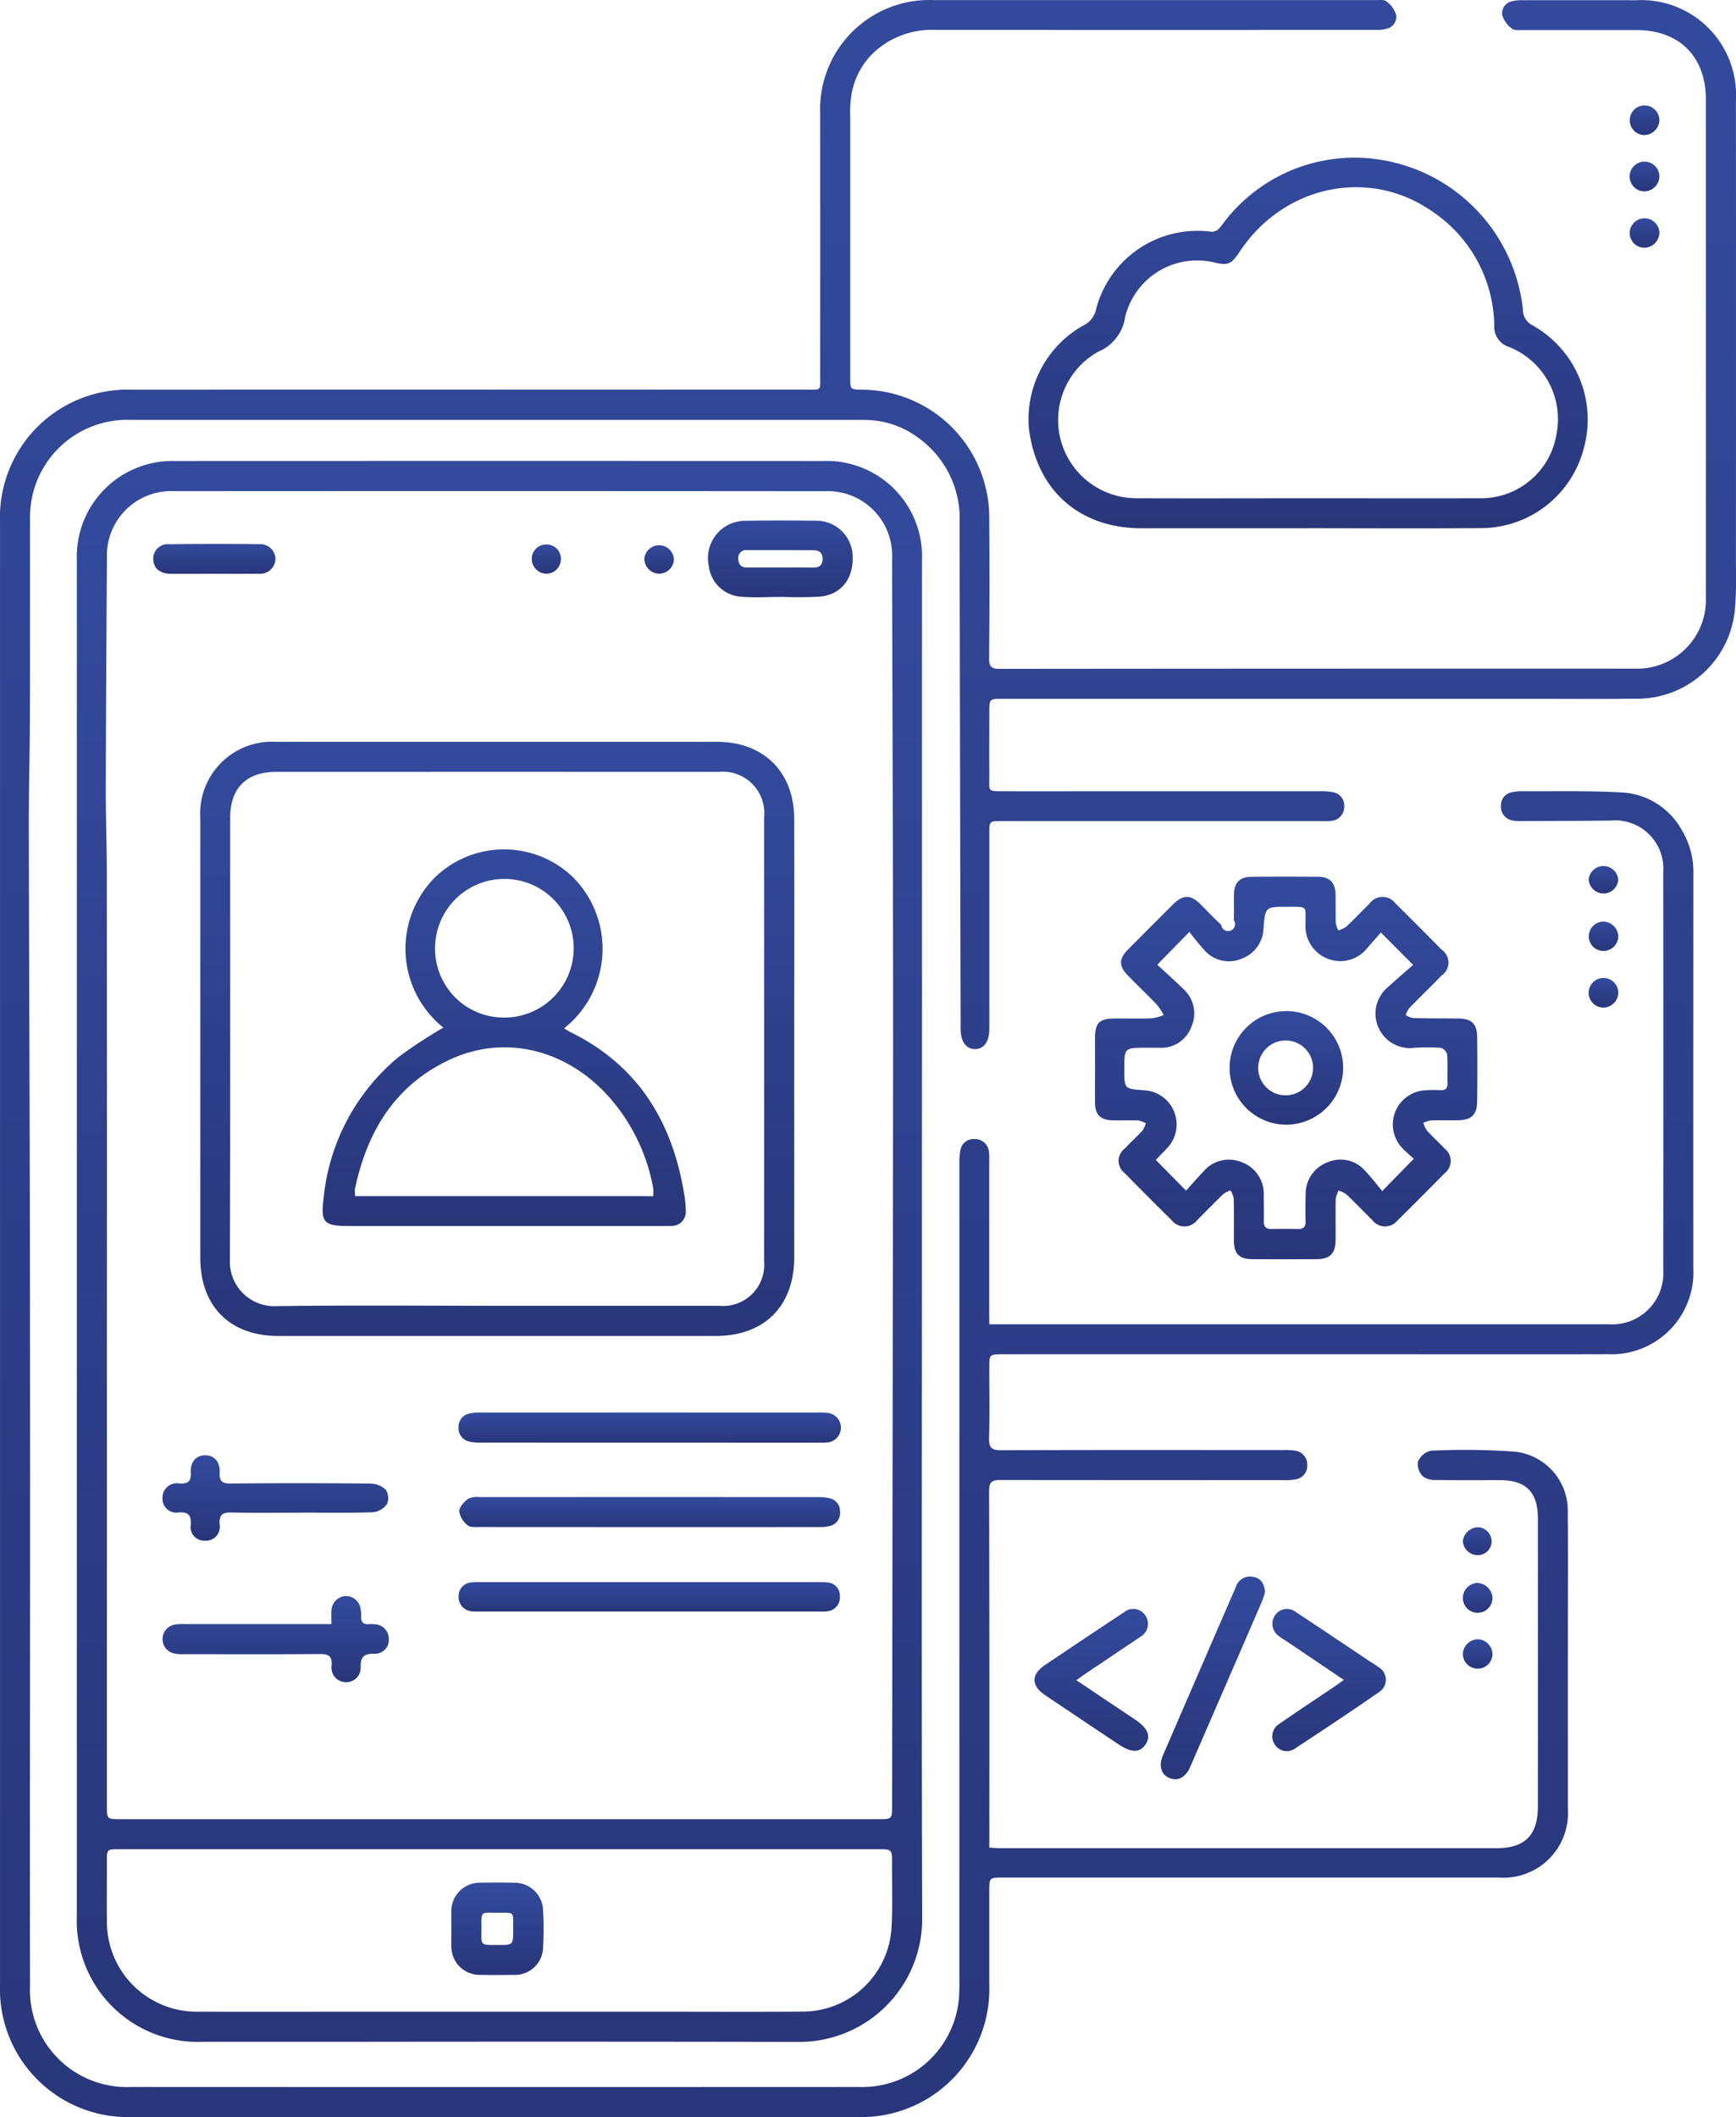 <svg xmlns="http://www.w3.org/2000/svg" xmlns:xlink="http://www.w3.org/1999/xlink" width="163.976" height="199.925" viewBox="0 0 163.976 199.925">
  <defs>
    <linearGradient id="linear-gradient" x1="0.5" y1="1" x2="0.5" gradientUnits="objectBoundingBox">
      <stop offset="0" stop-color="#29367a"/>
      <stop offset="1" stop-color="#334a9d"/>
    </linearGradient>
    <linearGradient id="linear-gradient-8" x1="0.5" y1="1" x2="0.5" y2="0" xlink:href="#linear-gradient"/>
    <linearGradient id="linear-gradient-9" x1="0.5" y1="1" x2="0.5" y2="0" xlink:href="#linear-gradient"/>
    <linearGradient id="linear-gradient-10" x1="0.5" y1="1" x2="0.5" y2="0" xlink:href="#linear-gradient"/>
    <linearGradient id="linear-gradient-11" x1="0.5" y1="1" x2="0.5" y2="0" xlink:href="#linear-gradient"/>
    <linearGradient id="linear-gradient-13" x1="0.5" y1="1" x2="0.5" y2="0" xlink:href="#linear-gradient"/>
    <linearGradient id="linear-gradient-14" x1="0.5" y1="1" x2="0.5" y2="0" xlink:href="#linear-gradient"/>
    <linearGradient id="linear-gradient-15" x1="0.5" y1="1" x2="0.5" y2="0" xlink:href="#linear-gradient"/>
    <linearGradient id="linear-gradient-16" x1="0.5" y1="1" x2="0.5" y2="0" xlink:href="#linear-gradient"/>
    <linearGradient id="linear-gradient-21" x1="0.5" y1="1" x2="0.5" y2="0" xlink:href="#linear-gradient"/>
    <linearGradient id="linear-gradient-24" x1="0.5" y1="1" x2="0.5" y2="0" xlink:href="#linear-gradient"/>
    <linearGradient id="linear-gradient-28" x1="0.5" y1="1" x2="0.5" y2="0" xlink:href="#linear-gradient"/>
  </defs>
  <g id="icon3" transform="translate(-558.012 -2958.905)">
    <path id="Path_934" data-name="Path 934" d="M651.461,3083.963h1.192q28.652,0,57.3,0a4.833,4.833,0,0,0,5.164-5.138q.018-18.792,0-37.585a4.553,4.553,0,0,0-4.975-4.843c-2.829.03-5.658.035-8.488.044a3.113,3.113,0,0,1-.876-.075,1.308,1.308,0,0,1-.99-1.4,1.239,1.239,0,0,1,1.048-1.25,4.462,4.462,0,0,1,.966-.089c3.152.021,6.309-.06,9.452.116a6.89,6.89,0,0,1,5.6,3.527,7.686,7.686,0,0,1,1.109,4.2q-.015,18.615-.006,37.23a7.733,7.733,0,0,1-8.064,8.09c-6.809.019-13.619.005-20.428.005q-18.351,0-36.7,0c-1.3,0-1.306,0-1.307,1.28,0,2.211.04,4.423-.021,6.632-.024.881.213,1.154,1.124,1.151,8.872-.033,17.745-.019,26.618-.016a6.062,6.062,0,0,1,1.145.056,1.32,1.32,0,0,1,1.167,1.351,1.3,1.3,0,0,1-1.139,1.368,5.722,5.722,0,0,1-1.144.065q-13.353,0-26.707-.013c-.78,0-1.063.18-1.061,1.021q.042,16.4.02,32.809v.883c.4.024.745.061,1.087.061q23.391,0,46.781,0c2.721,0,3.945-1.221,3.946-3.939q.006-13.619,0-27.237c0-2.445-1.133-3.579-3.556-3.584-2.034,0-4.068.018-6.1-.016a1.825,1.825,0,0,1-1.218-.349,1.7,1.7,0,0,1-.46-1.371,1.79,1.79,0,0,1,1.218-1.043,66.207,66.207,0,0,1,7.944.091,5.59,5.59,0,0,1,4.995,5.712c.036,3.921.009,7.841.009,11.762q0,8.136,0,16.272a6.091,6.091,0,0,1-6.486,6.473q-23.434,0-46.869,0c-1.293,0-1.294,0-1.294,1.28q0,4.422,0,8.843a12.092,12.092,0,0,1-12.51,12.488H570.51a12.078,12.078,0,0,1-12.495-12.493q0-53.591,0-107.182,0-15.471,0-30.944a12.056,12.056,0,0,1,12.485-12.5q31.836-.011,63.672-.005c1.464,0,1.31.15,1.311-1.34q.008-12.38,0-24.761a10.316,10.316,0,0,1,10.719-10.688q20.87,0,41.74,0c.35,0,.8-.064,1.027.121a2.566,2.566,0,0,1,.915,1.253,1.16,1.16,0,0,1-.909,1.336,2.984,2.984,0,0,1-.87.106q-20.87.011-41.74,0a8.035,8.035,0,0,0-6.183,2.5,7.185,7.185,0,0,0-1.81,4.126,10.406,10.406,0,0,0-.051,1.5q0,12.337,0,24.673c0,1.167,0,1.167,1.146,1.179a12.084,12.084,0,0,1,11.987,12.024q.045,6.675-.011,13.353c-.006.782.217.988.993.987q30.024-.03,60.047-.02a6.492,6.492,0,0,0,6.659-6.744q.009-11.451,0-22.9,0-12.066,0-24.131c0-4.009-2.509-6.523-6.506-6.527-3.566,0-7.133,0-10.7,0-.379,0-.859.055-1.113-.144a2.487,2.487,0,0,1-.913-1.255,1.149,1.149,0,0,1,.923-1.323,3.438,3.438,0,0,1,.958-.1q5.4-.011,10.789,0a8.947,8.947,0,0,1,9.4,9.392q.013,22.02,0,44.039a37.063,37.063,0,0,1-.088,3.974,9.26,9.26,0,0,1-9.457,8.556c-3.124.037-6.249.01-9.374.01H652.741c-1.282,0-1.281,0-1.281,1.308,0,1.975-.011,3.951,0,5.925.012,1.583-.262,1.493,1.538,1.5,3.066.01,6.131,0,9.2,0q10.253,0,20.505,0a5.653,5.653,0,0,1,1.229.093,1.253,1.253,0,0,1,1.046,1.344,1.307,1.307,0,0,1-1.164,1.349,5.576,5.576,0,0,1-.97.031l-30.237,0c-1.143,0-1.146,0-1.146,1.161q0,9.064,0,18.128c0,.118,0,.236,0,.354-.006,1.2-.519,1.9-1.385,1.886-.8-.011-1.322-.72-1.325-1.848q-.06-23.918-.1-47.836a9.374,9.374,0,0,0-4.012-8.122,8.388,8.388,0,0,0-4.7-1.6q-.4-.014-.8-.014-34.4,0-68.8,0a9.182,9.182,0,0,0-9.358,7.618,11.391,11.391,0,0,0-.131,2.025c-.009,6.043.008,12.086-.011,18.129-.011,3.535-.111,7.07-.105,10.6.023,13.734.09,27.468.107,41.2q.03,23.075,0,46.147c0,7.4-.012,14.79.008,22.184a9.142,9.142,0,0,0,9.515,9.529q34.4.016,68.8,0a9.157,9.157,0,0,0,9.458-9.067c.018-.412.009-.825.009-1.238q0-38.424,0-76.848a6.419,6.419,0,0,1,.1-1.316,1.25,1.25,0,0,1,1.345-1.045,1.316,1.316,0,0,1,1.345,1.173,5.078,5.078,0,0,1,.03.882q0,7.162,0,14.326Z" fill="url(#linear-gradient)"/>
    <path id="Path_935" data-name="Path 935" d="M645.093,3076.042c0,21.34-.042,42.68.025,64.019a11.606,11.606,0,0,1-11.643,11.672q-21.664-.039-43.328-.008H577.163a11.438,11.438,0,0,1-11.894-11.849q0-52.833,0-105.667,0-11.227,0-22.456a9.037,9.037,0,0,1,9.246-9.315q30.639-.012,61.278,0a9.009,9.009,0,0,1,9.307,9.323q-.008,20.6,0,41.206Q645.091,3064.5,645.093,3076.042Zm-76.984,9.223q0,22.064,0,44.127c0,1.308,0,1.31,1.294,1.31h71.541c1.326,0,1.328,0,1.33-1.293q.052-35.5.1-71c0-15.445-.063-30.889-.1-46.333,0-.147,0-.295,0-.442a6.078,6.078,0,0,0-6.349-6.342q-30.729-.026-61.459-.005a6.076,6.076,0,0,0-6.351,6.345q-.079,10.872-.113,21.746c-.006,2.676.1,5.353.1,8.029Q568.12,3063.334,568.109,3085.265Zm37.126,48.274H569.256c-1.144,0-1.146,0-1.147,1.172,0,1.857-.015,3.714,0,5.57a8.489,8.489,0,0,0,8.654,8.6q6.495.011,12.991,0h30.675c4.509,0,9.017.025,13.526-.009a8.421,8.421,0,0,0,8.258-7.787c.126-2.055.049-4.123.057-6.186.005-1.36,0-1.361-1.325-1.361Z" fill="url(#linear-gradient)"/>
    <path id="Path_936" data-name="Path 936" d="M661.446,3059.873c0-1-.008-2,0-3.005.014-1.362.43-1.769,1.819-1.78,1.179-.009,2.358.026,3.536-.014a5.02,5.02,0,0,0,1.133-.307,6.151,6.151,0,0,0-.64-.977c-.9-.936-1.839-1.827-2.742-2.756-.886-.911-.864-1.594.044-2.5q2.091-2.1,4.185-4.19c.972-.974,1.682-.983,2.641-.029.647.644,1.272,1.313,1.945,1.929a.653.653,0,1,0,1.185-.44c.037-.793,0-1.59.014-2.386.015-1.161.524-1.7,1.656-1.712q3.138-.024,6.276,0c1.135.007,1.647.542,1.667,1.7.016.883-.01,1.768.02,2.651a2.578,2.578,0,0,0,.236.706,2.546,2.546,0,0,0,.741-.336c.753-.7,1.464-1.453,2.2-2.174a1.515,1.515,0,0,1,2.454-.04q2.2,2.175,4.37,4.38a1.474,1.474,0,0,1-.015,2.442c-1,1.036-2.045,2.039-3.05,3.075a2.478,2.478,0,0,0-.332.662,2.237,2.237,0,0,0,.7.277c1.414.034,2.828.026,4.242.039,1.28.012,1.788.471,1.806,1.744.029,2.033.026,4.066,0,6.1-.015,1.25-.541,1.743-1.808,1.767-.855.016-1.71-.013-2.563.015a2.721,2.721,0,0,0-.714.23,2.788,2.788,0,0,0,.351.737c.536.587,1.129,1.12,1.675,1.7a1.472,1.472,0,0,1-.017,2.325q-2.2,2.238-4.433,4.441a1.515,1.515,0,0,1-2.39-.017c-.817-.808-1.612-1.638-2.444-2.431a2.717,2.717,0,0,0-.739-.364,2.6,2.6,0,0,0-.276.765c-.027,1.3,0,2.593-.012,3.889s-.514,1.822-1.823,1.828q-3.006.015-6.012,0c-1.278-.007-1.764-.5-1.771-1.769-.008-1.325.015-2.652-.016-3.977a2.337,2.337,0,0,0-.308-.751,2.619,2.619,0,0,0-.669.342c-.829.8-1.628,1.622-2.443,2.431a1.533,1.533,0,0,1-2.458.026q-2.238-2.2-4.433-4.442a1.449,1.449,0,0,1,.025-2.313c.548-.577,1.133-1.118,1.67-1.7a2.488,2.488,0,0,0,.315-.678,2.313,2.313,0,0,0-.688-.266c-.824-.032-1.65.007-2.474-.017-1.124-.034-1.619-.531-1.637-1.64C661.433,3062,661.446,3060.934,661.446,3059.873Zm27-12.908c-.439.5-.841.97-1.256,1.428a3.236,3.236,0,0,1-3.734,1.062,3.292,3.292,0,0,1-2.125-3.348c-.03-1.662.271-1.565-1.655-1.569h-.089c-2.048,0-2.064,0-2.227,2.007a3.157,3.157,0,0,1-2.094,2.906,3.065,3.065,0,0,1-3.482-.808,22.1,22.1,0,0,1-1.423-1.737l-3.038,3.1c.786.73,1.64,1.492,2.457,2.291a3.089,3.089,0,0,1,.766,3.571,3.036,3.036,0,0,1-3.053,1.983l-1.238,0c-2.043,0-2.043,0-2.043,2.037,0,1.854,0,1.843,1.848,1.975a3.234,3.234,0,0,1,2.132,5.529c-.357.375-.717.747-1.008,1.051l2.859,2.9c.532-.588,1.066-1.212,1.637-1.8a3.143,3.143,0,0,1,3.621-.887,3.175,3.175,0,0,1,2.077,3.19c.01.795.021,1.591.008,2.387-.009.522.208.748.737.734q1.237-.03,2.476,0c.524.013.748-.2.734-.729-.021-.825-.023-1.651.006-2.475a3.173,3.173,0,0,1,2.076-3.1,3.071,3.071,0,0,1,3.552.824c.589.611,1.1,1.3,1.608,1.894l2.978-3.046c-.339-.314-.758-.644-1.109-1.036a3.232,3.232,0,0,1,2.266-5.436,12.258,12.258,0,0,1,1.326-.008c.469.023.712-.122.7-.643-.025-.913.033-1.83-.034-2.738a.88.88,0,0,0-.585-.614,18.7,18.7,0,0,0-2.47-.007,3.258,3.258,0,0,1-2.492-5.767c.779-.71,1.58-1.4,2.336-2.061Z" fill="url(#linear-gradient)"/>
    <path id="Path_937" data-name="Path 937" d="M681.5,3008.795q-7.825,0-15.652,0c-5.851,0-9.89-3.553-10.637-9.337a10.149,10.149,0,0,1,5.156-9.834,2.155,2.155,0,0,0,1.172-1.5,9.886,9.886,0,0,1,10.76-7.348c.607.076.829-.225,1.128-.609a15.5,15.5,0,0,1,12.542-6.374,16.059,16.059,0,0,1,15.891,14.331,1.641,1.641,0,0,0,.864,1.478,10.194,10.194,0,0,1,4.91,11.551,10.046,10.046,0,0,1-9.863,7.626c-5.423.047-10.847.011-16.271.011Zm.083-2.836c5.394,0,10.788.013,16.183,0a7.209,7.209,0,0,0,7.255-6,7.339,7.339,0,0,0-4.5-8.3,1.981,1.981,0,0,1-1.366-2.011,13.2,13.2,0,0,0-5.992-10.864c-5.961-4.071-13.929-2.332-18.051,3.881-.795,1.2-1.1,1.331-2.4,1.028a6.989,6.989,0,0,0-8.424,5.154,4.192,4.192,0,0,1-2.552,3.277,7.389,7.389,0,0,0,3.489,13.833C670.679,3005.978,676.132,3005.96,681.586,3005.959Z" fill="url(#linear-gradient)"/>
    <path id="Path_938" data-name="Path 938" d="M684.947,3117.549l-5.27-3.556c-.268-.181-.55-.345-.806-.541a1.413,1.413,0,0,1-.42-2.01,1.347,1.347,0,0,1,1.953-.307c2.265,1.483,4.506,3,6.757,4.507.342.228.7.435,1.032.679a1.381,1.381,0,0,1,.082,2.376c-2.634,1.829-5.308,3.6-7.989,5.363a1.344,1.344,0,0,1-1.87-.419,1.377,1.377,0,0,1,.428-1.936c1.689-1.177,3.411-2.309,5.119-3.461C684.248,3118.051,684.525,3117.847,684.947,3117.549Z" fill="url(#linear-gradient)"/>
    <path id="Path_939" data-name="Path 939" d="M659.684,3117.578c1.94,1.3,3.742,2.514,5.55,3.719,1.189.793,1.516,1.564.977,2.351s-1.328.8-2.549-.019q-3.453-2.3-6.9-4.617c-1.383-.928-1.384-1.97,0-2.9,2.47-1.656,4.937-3.316,7.42-4.951a1.365,1.365,0,0,1,2.019.308,1.4,1.4,0,0,1-.461,2c-.094.071-.2.129-.295.2q-2.421,1.625-4.84,3.251C660.338,3117.1,660.083,3117.291,659.684,3117.578Z" fill="url(#linear-gradient)"/>
    <path id="Path_940" data-name="Path 940" d="M677.5,3109.246a6.783,6.783,0,0,1-.253.813q-3.4,7.855-6.814,15.706c-.441,1.015-1.189,1.39-2,1.031-.753-.334-.993-1.149-.572-2.126q3.429-7.939,6.874-15.873a1.406,1.406,0,0,1,1.662-.979C677.1,3107.945,677.431,3108.433,677.5,3109.246Z" fill="url(#linear-gradient)"/>
    <path id="Path_941" data-name="Path 941" d="M714.751,2975.568a1.438,1.438,0,0,1-1.409,1.409,1.405,1.405,0,1,1,1.409-1.409Z" fill="url(#linear-gradient-8)"/>
    <path id="Path_942" data-name="Path 942" d="M709.47,3054.06a1.4,1.4,0,1,1,1.4-1.418A1.435,1.435,0,0,1,709.47,3054.06Z" fill="url(#linear-gradient-9)"/>
    <path id="Path_943" data-name="Path 943" d="M714.75,2970.261a1.457,1.457,0,0,1-1.426,1.4,1.4,1.4,0,1,1,1.426-1.4Z" fill="url(#linear-gradient-10)"/>
    <path id="Path_944" data-name="Path 944" d="M710.865,3047.43a1.4,1.4,0,0,1-1.521,1.271,1.366,1.366,0,0,1-1.25-1.521,1.38,1.38,0,0,1,1.455-1.237A1.431,1.431,0,0,1,710.865,3047.43Z" fill="url(#linear-gradient-11)"/>
    <path id="Path_945" data-name="Path 945" d="M697.541,3108.391a1.491,1.491,0,0,1,1.445,1.377,1.4,1.4,0,0,1-2.8.081A1.427,1.427,0,0,1,697.541,3108.391Z" fill="url(#linear-gradient)"/>
    <path id="Path_946" data-name="Path 946" d="M713.4,2982.3a1.389,1.389,0,0,1-.129-2.775,1.406,1.406,0,0,1,1.483,1.311A1.456,1.456,0,0,1,713.4,2982.3Z" fill="url(#linear-gradient-13)"/>
    <path id="Path_947" data-name="Path 947" d="M698.988,3115.136a1.4,1.4,0,1,1-2.8-.1,1.456,1.456,0,0,1,1.406-1.327A1.438,1.438,0,0,1,698.988,3115.136Z" fill="url(#linear-gradient-14)"/>
    <path id="Path_948" data-name="Path 948" d="M710.866,3042.009a1.4,1.4,0,0,1-2.792-.052,1.4,1.4,0,0,1,2.792.052Z" fill="url(#linear-gradient-15)"/>
    <path id="Path_949" data-name="Path 949" d="M697.681,3103.129a1.367,1.367,0,0,1,1.226,1.346,1.3,1.3,0,0,1-1.257,1.287,1.407,1.407,0,0,1-1.465-1.319A1.493,1.493,0,0,1,697.681,3103.129Z" fill="url(#linear-gradient-16)"/>
    <path id="Path_950" data-name="Path 950" d="M576.931,3056.993q0-10.434,0-20.867a6.78,6.78,0,0,1,7.148-7.168q20.823-.006,41.646,0c4.436,0,7.3,2.86,7.308,7.3q.012,8.621,0,17.241,0,12.062,0,24.123c0,4.628-2.813,7.446-7.43,7.446q-20.646,0-41.292,0c-4.583,0-7.379-2.8-7.38-7.381Q576.929,3067.337,576.931,3056.993ZM605,3082.218q10.471,0,20.944,0a3.885,3.885,0,0,0,4.241-4.224q.006-20.955,0-41.912a3.909,3.909,0,0,0-4.283-4.282q-20.911-.009-41.824,0c-2.788,0-4.322,1.534-4.323,4.323-.008,13.912.023,27.824-.027,41.735a4.2,4.2,0,0,0,4.405,4.393C591.086,3082.153,598.043,3082.217,605,3082.218Z" fill="url(#linear-gradient)"/>
    <path id="Path_951" data-name="Path 951" d="M619.231,3095.141q-7.953,0-15.907-.005a3.751,3.751,0,0,1-1.043-.115,1.245,1.245,0,0,1-.952-1.321,1.262,1.262,0,0,1,.99-1.3,4.306,4.306,0,0,1,1.136-.1q15.907-.008,31.814,0a5.515,5.515,0,0,1,.794.027,1.4,1.4,0,0,1-.042,2.8,7.237,7.237,0,0,1-.883.018Z" fill="url(#linear-gradient)"/>
    <path id="Path_952" data-name="Path 952" d="M619.269,3103.115q-8,0-15.995-.006c-.376,0-.869.04-1.1-.168a2.138,2.138,0,0,1-.787-1.31c0-.4.458-.9.838-1.185a2,2,0,0,1,1.11-.161q16-.01,31.991,0a4.949,4.949,0,0,1,.964.089,1.237,1.237,0,0,1,1.067,1.23,1.264,1.264,0,0,1-.959,1.407,3.35,3.35,0,0,1-.956.1Q627.354,3103.12,619.269,3103.115Z" fill="url(#linear-gradient)"/>
    <path id="Path_953" data-name="Path 953" d="M619.376,3119.081h-15.9a6.413,6.413,0,0,1-.97-.032,1.26,1.26,0,0,1-1.174-1.317,1.273,1.273,0,0,1,1.1-1.383,4.025,4.025,0,0,1,.88-.041q16.077,0,32.154,0a4.741,4.741,0,0,1,.7.026,1.305,1.305,0,0,1,1.171,1.414,1.251,1.251,0,0,1-1.187,1.3,9.752,9.752,0,0,1-1.234.031Z" fill="url(#linear-gradient-11)"/>
    <path id="Path_954" data-name="Path 954" d="M619.416,3108.314H634.89a11.858,11.858,0,0,1,1.237.026,1.249,1.249,0,0,1,1.218,1.275,1.317,1.317,0,0,1-1.142,1.445,5.009,5.009,0,0,1-.795.027q-16.049,0-32.1,0a5.243,5.243,0,0,1-.794-.026,1.335,1.335,0,0,1-1.18-1.417,1.261,1.261,0,0,1,1.193-1.3,6.986,6.986,0,0,1,.971-.029Z" fill="url(#linear-gradient-21)"/>
    <path id="Path_955" data-name="Path 955" d="M631.749,3015.277c-1.235,0-2.476.081-3.7-.02a3.277,3.277,0,0,1-3.084-2.9,3.527,3.527,0,0,1,1.885-3.915,3.757,3.757,0,0,1,1.521-.357c2.235-.037,4.472-.028,6.708-.008a3.428,3.428,0,0,1,3.465,3.2c.143,2.161-.988,3.741-3.005,3.961a35.174,35.174,0,0,1-3.788.025Zm-.055-2.776c1.028,0,2.055-.011,3.082.005.551.008.914-.155.935-.774s-.317-.863-.864-.867q-3.125-.021-6.25-.009a.743.743,0,0,0-.841.879c.03.553.329.771.857.767C629.64,3012.5,630.667,3012.5,631.694,3012.5Z" fill="url(#linear-gradient)"/>
    <path id="Path_956" data-name="Path 956" d="M589.318,3112.276c0-.526-.02-.878,0-1.228a1.42,1.42,0,0,1,1.313-1.418,1.4,1.4,0,0,1,1.448,1.27,2.781,2.781,0,0,1,.046.616c-.035.568.209.823.782.762a2.092,2.092,0,0,1,.442.01,1.386,1.386,0,0,1,1.388,1.423,1.294,1.294,0,0,1-1.331,1.364c-.984-.027-1.356.266-1.329,1.285a1.346,1.346,0,0,1-1.4,1.4,1.362,1.362,0,0,1-1.342-1.549c.073-.954-.314-1.114-1.158-1.107-4.244.036-8.489.017-12.733.014a4.253,4.253,0,0,1-.966-.065,1.388,1.388,0,0,1,.054-2.731,4.651,4.651,0,0,1,.969-.044q6.279,0,12.557,0Z" fill="url(#linear-gradient)"/>
    <path id="Path_957" data-name="Path 957" d="M586.376,3101.755c-2.149,0-4.3.034-6.446-.017-.845-.019-1.232.155-1.173,1.107a1.314,1.314,0,0,1-1.387,1.556,1.282,1.282,0,0,1-1.337-1.508c.04-.869-.191-1.214-1.12-1.164a1.306,1.306,0,0,1-1.551-1.387,1.356,1.356,0,0,1,1.611-1.345c.794.034,1.1-.184,1.059-1.023-.049-1.022.495-1.615,1.316-1.638.874-.023,1.462.579,1.413,1.631-.038.823.241,1.037,1.044,1.031q6.579-.056,13.159.006a2.214,2.214,0,0,1,1.465.561,1.43,1.43,0,0,1,.148,1.355,1.869,1.869,0,0,1-1.313.794c-2.294.08-4.591.036-6.888.036Z" fill="url(#linear-gradient-24)"/>
    <path id="Path_958" data-name="Path 958" d="M578.28,3013.092c-1.385,0-2.769.009-4.153,0-1-.009-1.608-.522-1.637-1.347a1.37,1.37,0,0,1,1.534-1.445q4.241-.054,8.481-.005a1.429,1.429,0,0,1,1.528,1.391,1.454,1.454,0,0,1-1.6,1.4C581.048,3013.1,579.664,3013.092,578.28,3013.092Z" fill="url(#linear-gradient)"/>
    <path id="Path_959" data-name="Path 959" d="M621.666,3011.715a1.4,1.4,0,0,1-1.435,1.366,1.417,1.417,0,0,1-1.353-1.45,1.4,1.4,0,0,1,2.788.084Z" fill="url(#linear-gradient)"/>
    <path id="Path_960" data-name="Path 960" d="M616.337,3011.722a1.372,1.372,0,0,1-1.432,1.359,1.415,1.415,0,0,1-1.344-1.459,1.389,1.389,0,0,1,2.776.1Z" fill="url(#linear-gradient-13)"/>
    <path id="Path_961" data-name="Path 961" d="M609.739,3010.329a1.337,1.337,0,0,1,1.243,1.507,1.366,1.366,0,0,1-1.439,1.244,1.4,1.4,0,0,1-1.3-1.484A1.354,1.354,0,0,1,609.739,3010.329Z" fill="url(#linear-gradient-28)"/>
    <path id="Path_962" data-name="Path 962" d="M600.644,3140.992c0-.5-.01-1,0-1.5a2.69,2.69,0,0,1,2.781-2.792c1.028-.028,2.058-.025,3.087,0a2.7,2.7,0,0,1,2.8,2.7,29.473,29.473,0,0,1,0,3.35,2.659,2.659,0,0,1-2.825,2.652c-1.029.014-2.059.019-3.087,0a2.672,2.672,0,0,1-2.754-2.723c-.02-.558,0-1.117,0-1.676Zm5.843.065c-.021-1.648.191-1.525-1.4-1.519-1.7.007-1.6-.232-1.6,1.411,0,1.729-.2,1.629,1.584,1.633C606.487,3142.585,606.487,3142.582,606.487,3141.057Z" fill="url(#linear-gradient)"/>
    <path id="Path_963" data-name="Path 963" d="M679.493,3065.115a5.364,5.364,0,1,1,5.389-5.4A5.387,5.387,0,0,1,679.493,3065.115Zm2.542-5.358a2.572,2.572,0,0,0-2.572-2.592,2.589,2.589,0,1,0,2.572,2.592Z" fill="url(#linear-gradient)"/>
    <path id="Path_964" data-name="Path 964" d="M599.893,3055.948a9.535,9.535,0,0,1-.744-14.235,9.38,9.38,0,0,1,12.888-.063,9.576,9.576,0,0,1-.747,14.369c.241.14.445.276.663.384,6.319,3.123,9.55,8.417,10.671,15.189a10.087,10.087,0,0,1,.164,1.668,1.317,1.317,0,0,1-1.369,1.412c-.264.02-.531.011-.8.011H590.911c-2.319,0-2.626-.34-2.329-2.648a19.8,19.8,0,0,1,7.081-13.316A45.007,45.007,0,0,1,599.893,3055.948Zm19.817,15.919a4.569,4.569,0,0,0-.006-.8,17.771,17.771,0,0,0-4.453-8.885c-4-4.244-9.658-5.552-14.677-3.242-5.25,2.416-7.907,6.83-9.047,12.311a2.32,2.32,0,0,0,.048.613ZM605.664,3055a6.547,6.547,0,1,0-6.556-6.484A6.493,6.493,0,0,0,605.664,3055Z" fill="url(#linear-gradient)"/>
  </g>
</svg>
